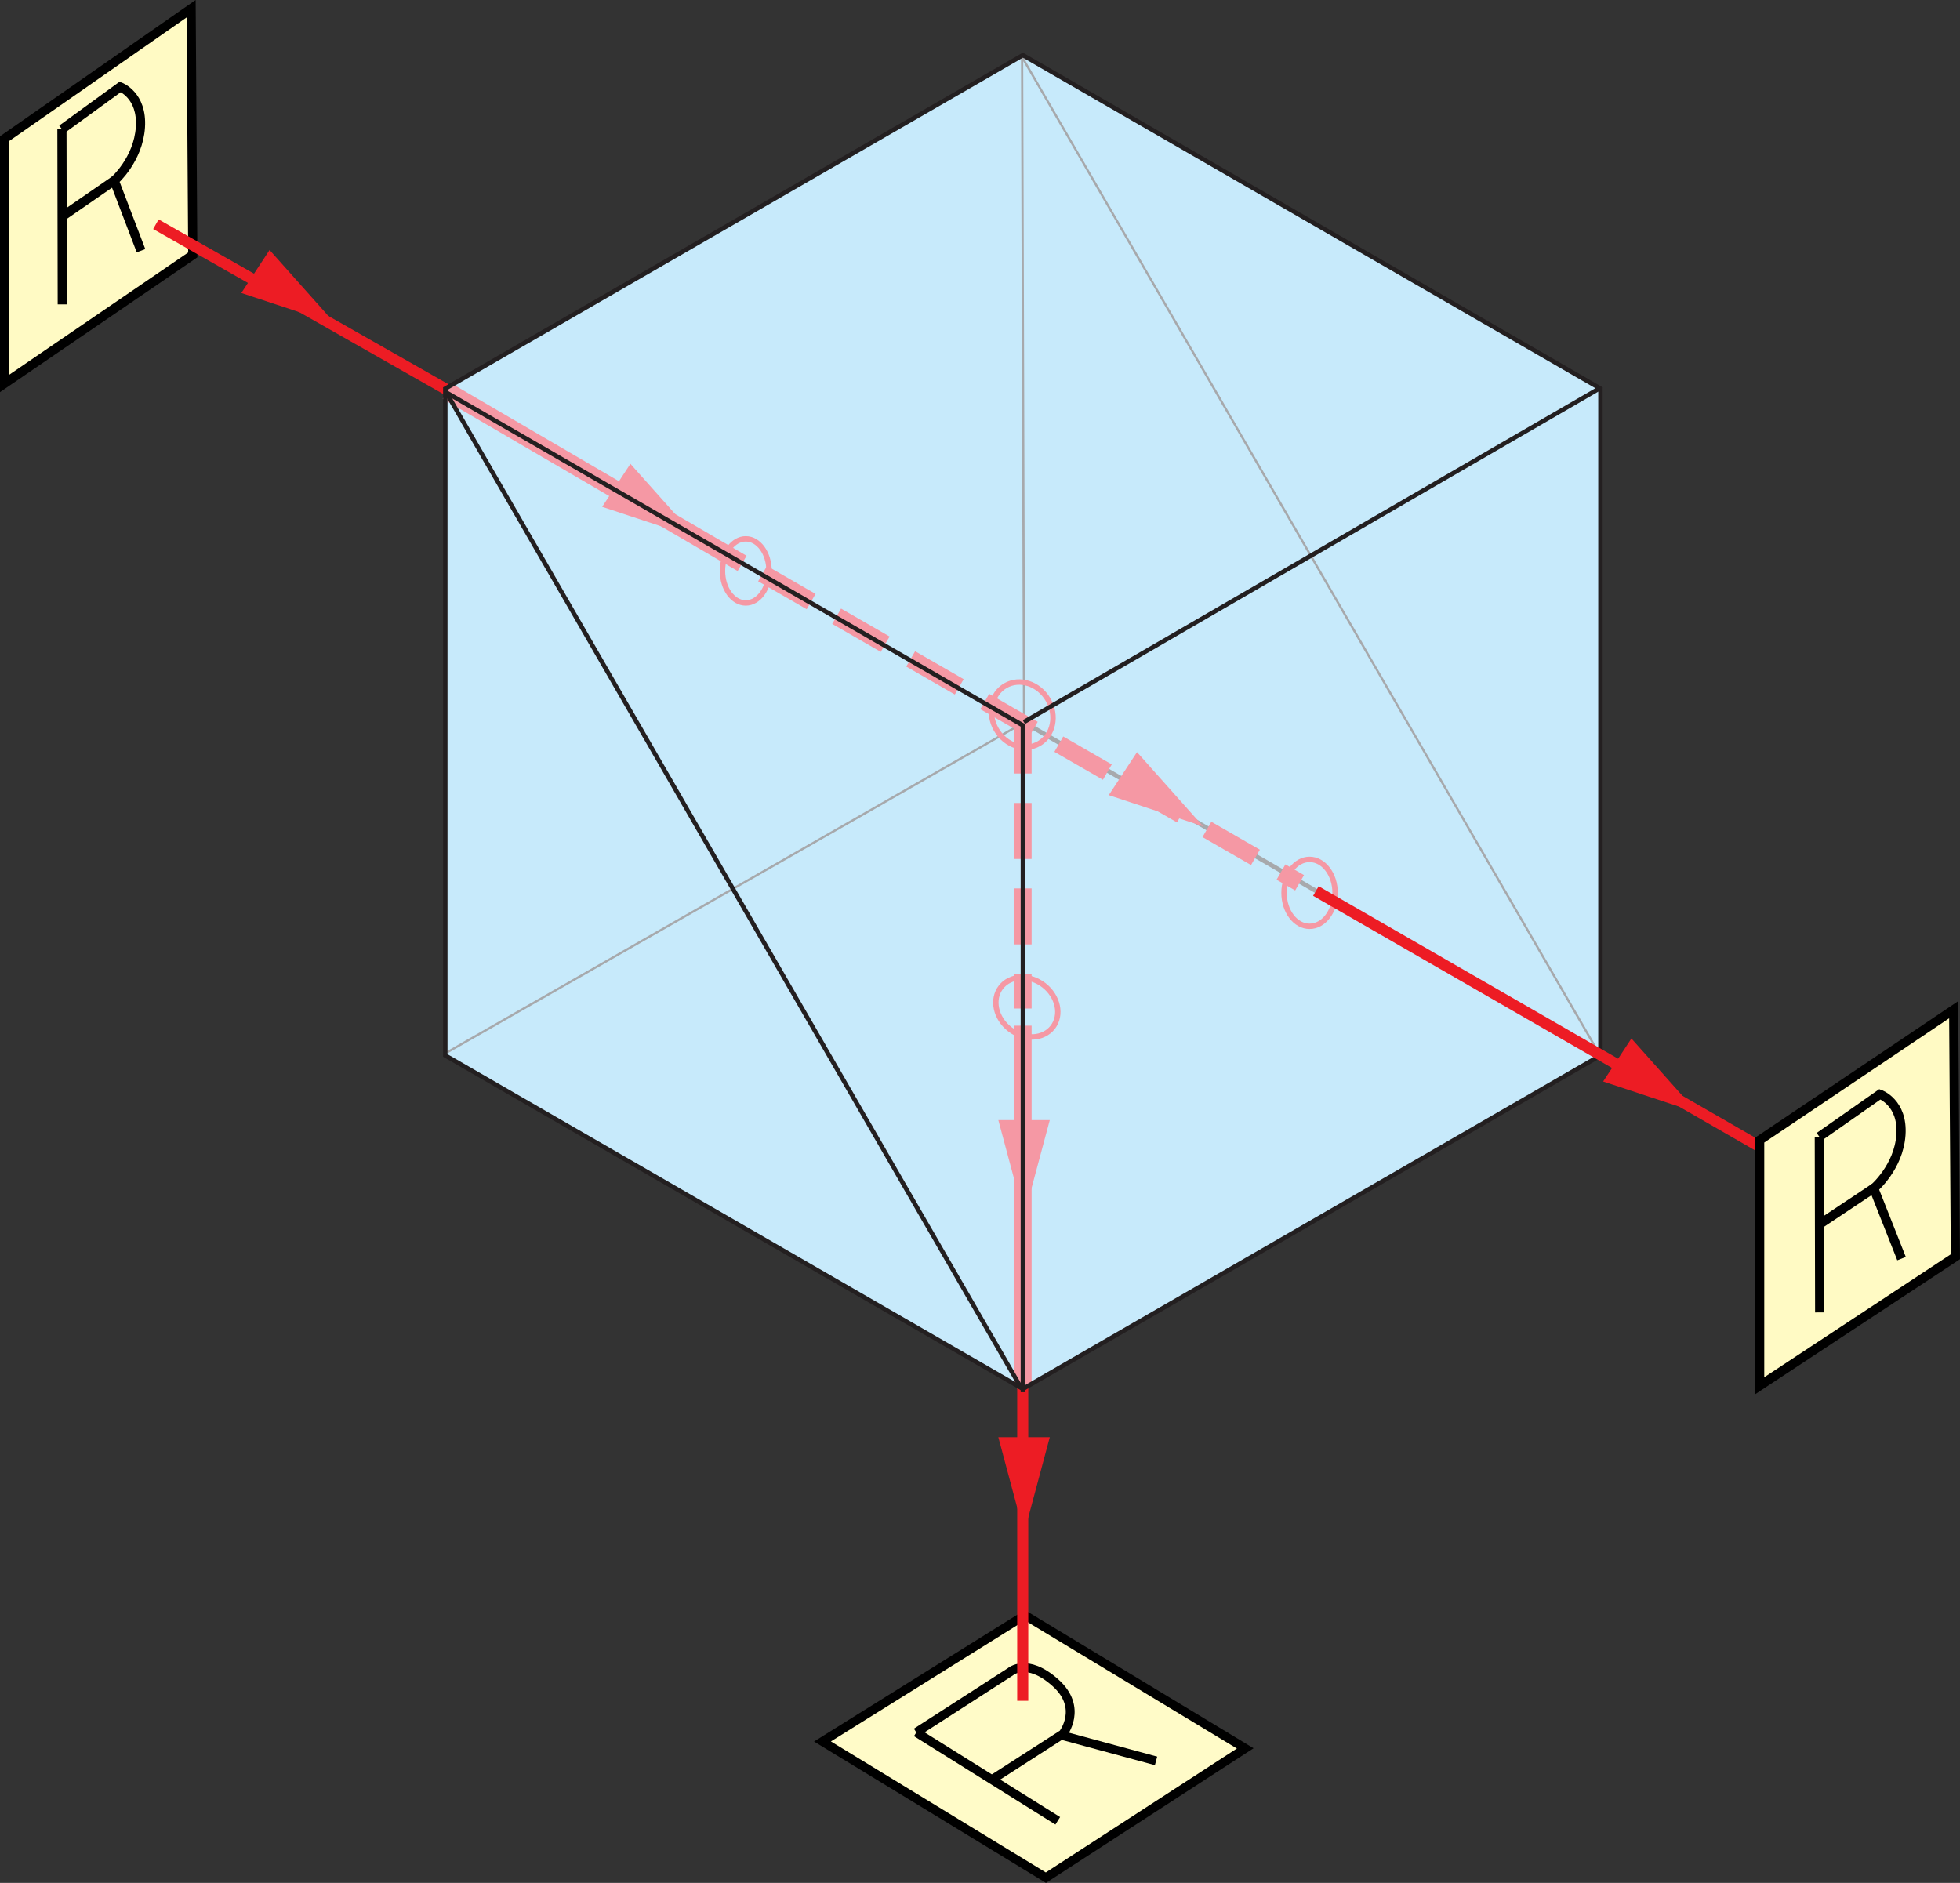<svg xmlns="http://www.w3.org/2000/svg" viewBox="0 0 885.34 850.59"><rect x="0" y="0" width="885.34" height="850.59" fill="#333333" stroke="none"/><defs><style>.cls-1{fill:#c7eafb;}.cls-10,.cls-11,.cls-12,.cls-13,.cls-14,.cls-2,.cls-3,.cls-5,.cls-7{fill:none;}.cls-2,.cls-3{stroke:#a7a9ac;}.cls-10,.cls-11,.cls-12,.cls-13,.cls-14,.cls-2,.cls-3,.cls-4,.cls-5,.cls-6,.cls-7{stroke-miterlimit:10;}.cls-14,.cls-3{stroke-width:2px;}.cls-4{fill:#fffac4;}.cls-4,.cls-5,.cls-6,.cls-7{stroke:#000;}.cls-4,.cls-5{stroke-width:4.14px;}.cls-6{fill:#fffbc8;}.cls-6,.cls-7{stroke-width:4px;}.cls-8{fill:#f598a4;}.cls-9{fill:#ed1c24;}.cls-10,.cls-11,.cls-13{stroke:#f598a4;}.cls-10,.cls-11{stroke-width:8px;}.cls-10{stroke-dasharray:25.3 13.3;}.cls-12{stroke:#ed1c24;stroke-width:5px;}.cls-13{stroke-width:2.44px;}.cls-14{stroke:#231f20;}</style></defs><g id="Blue_Fill_20_C" data-name="Blue Fill 20%C"><polygon class="cls-1" points="201.41 175.6 461.93 25.03 722.88 175.6 722.66 476.75 461.93 626.89 201.19 476.53 201.41 175.6"/></g><g id="Grey_Lines" data-name="Grey Lines"><line class="cls-2" x1="202.01" y1="475.36" x2="462.56" y2="326.31"/><line class="cls-3" x1="722.64" y1="476.52" x2="462.56" y2="326.31"/><line class="cls-2" x1="722.64" y1="476.52" x2="461.8" y2="26.02"/><line class="cls-2" x1="461.68" y1="24.92" x2="462.56" y2="326.31"/></g><g id="red_lines" data-name="red lines"><polygon class="cls-4" points="87.08 115.15 2.07 173.22 2.07 62.65 86.33 3.95 87.08 115.15"/><line class="cls-5" x1="27.98" y1="58.4" x2="28.13" y2="137.5"/><path class="cls-5" d="M149.44,117.14,175.76,98s10.09,3.65,9.12,18.27-11.8,24.11-11.8,24.11L185.15,172" transform="translate(-121.46 -58.74)"/><line class="cls-5" x1="28.06" y1="97.83" x2="52.2" y2="81.17"/><polyline class="cls-6" points="463.07 729.76 562.48 789.82 472.43 848.22 371.51 786.7 371.51 786.7 463.37 729.39"/><path class="cls-7" d="M535.35,841.34,577.81,814s7.42-6.66,20.38,4.9c12.74,11.38,3.37,23.17,3.37,23.17l-32.07,20.62" transform="translate(-121.46 -58.74)"/><line class="cls-7" x1="413.9" y1="782.6" x2="477.79" y2="822.53"/><line class="cls-7" x1="478.94" y1="783.75" x2="522.19" y2="795.47"/><polygon class="cls-8" points="272 228.96 314.63 243.05 284.76 209.53 272 228.96"/><polygon class="cls-9" points="109.01 132.35 151.63 146.45 121.77 112.93 109.01 132.35"/><polygon class="cls-9" points="724.15 488.56 766.77 502.65 736.91 469.13 724.15 488.56"/><polygon class="cls-9" points="450.95 649.25 462.57 692.62 474.19 649.25 450.95 649.25"/><polygon class="cls-8" points="450.95 505.99 462.57 549.35 474.19 505.99 450.95 505.99"/><polygon class="cls-8" points="500.83 359.2 543.45 373.29 513.59 339.77 500.83 359.2"/><line class="cls-10" x1="344.46" y1="259.13" x2="587.03" y2="398.79"/><line class="cls-10" x1="461.98" y1="324.14" x2="461.98" y2="455.6"/><line class="cls-11" x1="461.98" y1="463.34" x2="461.98" y2="625.5"/><line class="cls-12" x1="461.97" y1="626.99" x2="461.97" y2="768.33"/><ellipse class="cls-13" cx="591.54" cy="403.35" rx="11.53" ry="15.12"/><line class="cls-11" x1="335.21" y1="254.51" x2="202.01" y2="176.74"/><line class="cls-12" x1="201.72" y1="175.98" x2="70.42" y2="101.29"/></g><g id="Layer_1" data-name="Layer 1"><ellipse class="cls-13" cx="336.86" cy="257.9" rx="10.52" ry="14.48"/><ellipse class="cls-13" cx="583.19" cy="381.57" rx="13.5" ry="15.12" transform="translate(-234.11 283.97) rotate(-30)"/><ellipse class="cls-13" cx="585.28" cy="513.74" rx="12.56" ry="14.79" transform="translate(-300.5 604.33) rotate(-52.33)"/><polygon class="cls-14" points="201.14 175.55 201.14 476.81 462.04 627.43 722.93 476.81 722.93 175.55 462.04 24.92 201.14 175.55"/><polyline class="cls-14" points="201.14 177.04 462.04 327.67 462.04 628.93"/><line class="cls-14" x1="201.34" y1="176.89" x2="460.72" y2="626.07"/><line class="cls-14" x1="722.29" y1="175.57" x2="462.48" y2="326.18"/><line class="cls-12" x1="594.39" y1="402.52" x2="813.59" y2="528.78"/><polygon class="cls-4" points="883.26 567.73 794.85 626.01 794.85 515.04 882.48 456.13 883.26 567.73"/><line class="cls-5" x1="821.79" y1="513.5" x2="821.95" y2="592.88"/><path class="cls-5" d="M943.25,572.24l27.37-19.17s10.5,3.66,9.5,18.33-12.28,24.2-12.28,24.2l12.55,31.71" transform="translate(-121.46 -58.74)"/><line class="cls-5" x1="821.87" y1="553.07" x2="846.98" y2="536.35"/></g></svg>